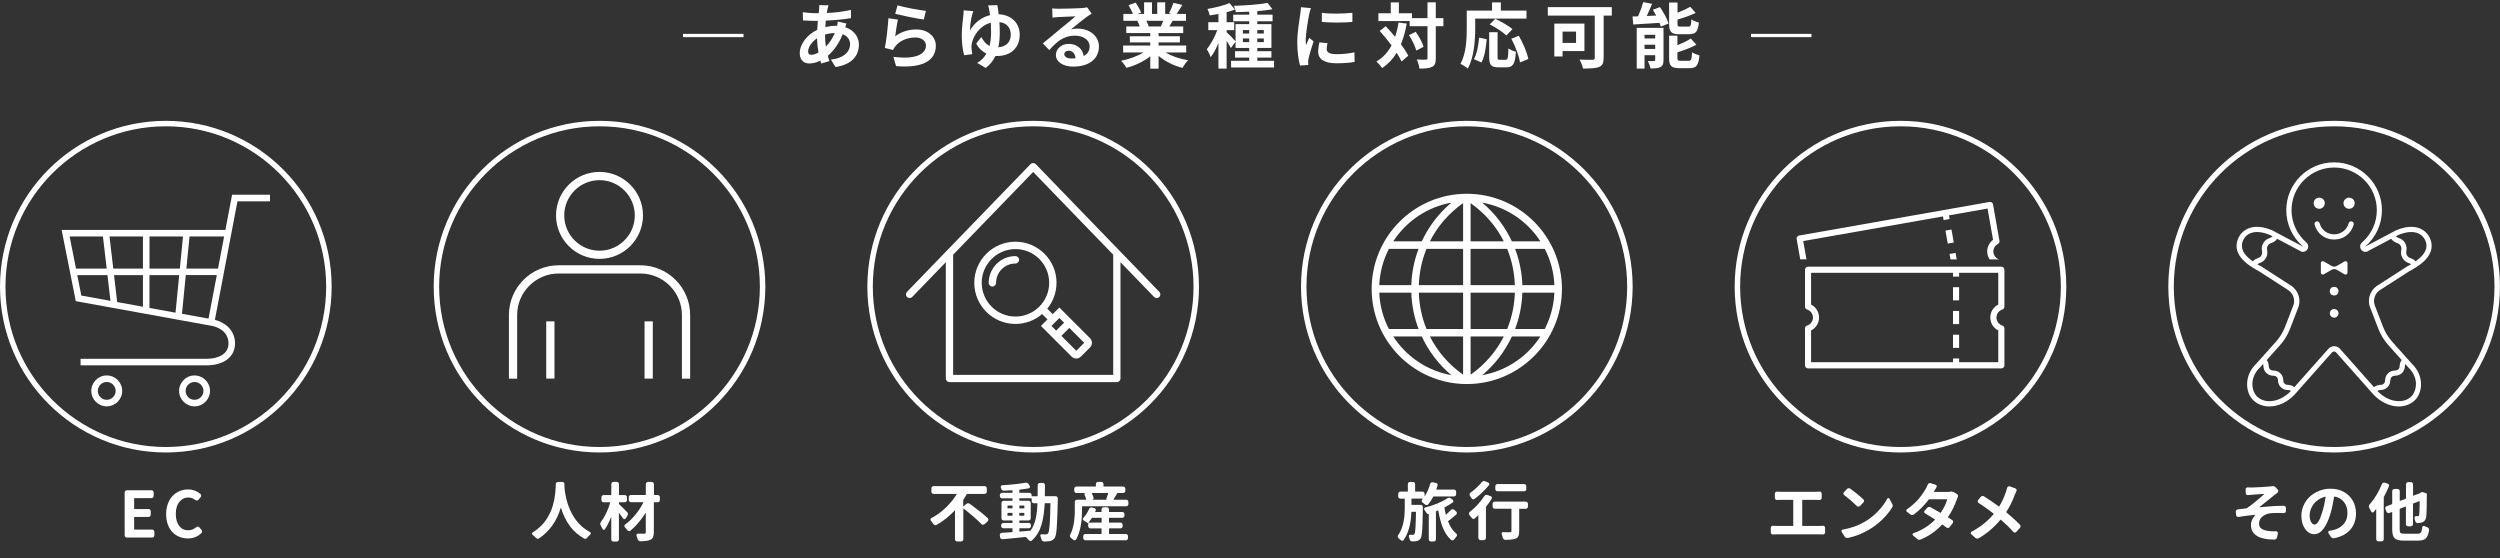 <?xml version="1.0" encoding="UTF-8"?><svg id="_レイヤー_2" xmlns="http://www.w3.org/2000/svg" viewBox="0 0 704.07 157.2"><rect x="0" y="0" width="704.07" height="157.2" fill="#333333" stroke="none"/><defs><style>.cls-1{fill:none;stroke-width:1.54px;}.cls-1,.cls-2{stroke:#fff;stroke-miterlimit:10;}.cls-2{stroke-width:.77px;}.cls-2,.cls-3{fill:#fff;}.cls-3{stroke-width:0px;}</style></defs><g id="_ファーストビュー"><path class="cls-3" d="M209.39,10.46h-17.04v-.92h17.04v.92Z"/><path class="cls-3" d="M233.05,2.56c-.06.34-.14.7-.2,1.1,2.44-.1,4.6-.36,6.8-.88l.02,2.32c-1.96.36-4.64.6-7.1.7-.06.6-.12,1.22-.14,1.82.96-.22,2-.36,2.98-.36h.36c.08-.4.16-.9.18-1.2l2.44.58c-.08.22-.24.64-.36,1.02,2.32.76,3.86,2.58,3.86,4.9,0,2.84-1.66,5.58-6.58,6.32l-1.32-2.1c3.86-.42,5.42-2.38,5.42-4.34,0-1.2-.7-2.26-2.08-2.8-1.08,2.72-2.68,4.82-4.2,6.08.14.5.3,1,.46,1.48l-2.3.7c-.08-.26-.18-.54-.26-.82-.98.48-2.04.8-3.1.8-1.46,0-2.7-.88-2.7-2.9,0-2.58,2.12-5.26,4.92-6.58.04-.86.1-1.7.18-2.52h-.64c-1.04,0-2.6-.08-3.54-.12l-.06-2.32c.7.12,2.46.28,3.68.28h.8c.04-.38.08-.74.12-1.08.02-.38.06-.86.04-1.2l2.6.06c-.12.4-.2.76-.28,1.06ZM228.51,15.44c.56,0,1.28-.24,2-.66-.22-1.24-.38-2.62-.42-4-1.5,1.02-2.5,2.54-2.5,3.68,0,.64.28.98.92.98ZM232.59,13.12c.94-.98,1.84-2.2,2.52-3.82-1.06.02-1.98.2-2.76.44v.06c0,1.22.08,2.32.24,3.32Z"/><path class="cls-3" d="M252.12,10.2c1.82-1.32,3.8-1.9,5.9-1.9,3.5,0,5.54,2.16,5.54,4.58,0,3.64-2.88,6.44-11.2,5.74l-.76-2.62c6,.82,9.18-.64,9.18-3.18,0-1.3-1.24-2.26-2.98-2.26-2.26,0-4.3.84-5.56,2.36-.36.44-.56.76-.74,1.16l-2.3-.58c.4-1.96.86-5.88,1-8.36l2.68.38c-.26,1.1-.62,3.54-.76,4.68ZM260.76,3.06l-.6,2.44c-2.02-.26-6.48-1.2-8.04-1.6l.64-2.4c1.9.6,6.26,1.36,8,1.56Z"/><path class="cls-3" d="M281.26,4.02c3.62.14,5.92,2.56,5.92,5.72,0,3.44-2.18,6.04-6.46,6.04-.12,0-.26,0-.38-.02-.6,1.28-1.48,2.44-2.74,3.38l-2.4-1.42c1.18-.68,2.02-1.58,2.6-2.62-1.2-.6-2.24-1.56-2.86-2.86l1.44-1.8c.58,1.12,1.28,2,2.3,2.48.34-1.28.44-2.62.44-3.88,0-.88-.04-1.78-.08-2.64-3.16.82-4.96,3.78-5.36,5.92-.08.36-.1.64-.08.98,0,.34.1,1.4.22,1.96l-2.28.3c-.42-1.42-.68-3.58-.68-5.56,0-2.16.34-4.72.48-5.9.04-.42.06-.88.04-1.18l2.72.22c-.14.42-.28.86-.36,1.2-.26,1.04-.58,2.9-.54,4.22,1.3-2.26,3.34-3.74,5.64-4.3-.08-.5-.14-.96-.22-1.34-.1-.48-.22-1.08-.34-1.4l2.62-.06c.1.62.24,1.5.36,2.56ZM281.16,13.32c2.26-.18,3.5-1.54,3.5-3.54,0-1.78-.96-3.32-3.2-3.56.06.92.1,1.88.1,2.84,0,1.42-.1,2.86-.4,4.26Z"/><path class="cls-3" d="M298.15,2.46c1.06,0,5.34-.08,6.48-.18.82-.08,1.28-.14,1.52-.22l1.3,1.78c-.46.3-.94.58-1.4.92-1.08.76-3.18,2.52-4.44,3.52.66-.16,1.26-.22,1.9-.22,3.4,0,5.98,2.12,5.98,5.04,0,3.16-2.4,5.66-7.24,5.66-2.78,0-4.88-1.28-4.88-3.28,0-1.62,1.46-3.12,3.58-3.12,2.48,0,3.98,1.52,4.26,3.42,1.1-.58,1.66-1.5,1.66-2.72,0-1.8-1.8-3.02-4.16-3.02-3.06,0-5.06,1.62-7.2,4.06l-1.82-1.88c1.42-1.14,3.84-3.18,5.02-4.16,1.12-.92,3.2-2.6,4.18-3.46-1.02.02-3.78.14-4.84.2-.54.04-1.18.1-1.64.16l-.08-2.6c.56.08,1.26.1,1.82.1ZM301.75,16.48c.42,0,.8-.02,1.16-.06-.12-1.3-.86-2.14-1.94-2.14-.76,0-1.24.46-1.24.96,0,.74.82,1.24,2.02,1.24Z"/><path class="cls-3" d="M328.27,14.78c1.7,1.04,4.02,1.82,6.34,2.18-.54.52-1.24,1.52-1.6,2.16-2.46-.62-4.88-1.82-6.72-3.38v3.6h-2.34v-3.48c-1.86,1.46-4.32,2.62-6.7,3.24-.34-.58-1.02-1.5-1.52-1.98,2.24-.46,4.6-1.3,6.32-2.34h-5.74v-1.96h7.64v-.88h-5.76v-1.72h5.76v-.9h-6.76v-1.86h3.8c-.16-.5-.42-1.1-.68-1.56l.24-.04h-4.18v-1.94h2.68c-.28-.76-.8-1.72-1.24-2.48l2.04-.7c.58.86,1.24,2.04,1.52,2.82l-.98.36h1.82V.66h2.22v3.26h1.48V.66h2.24v3.26h1.78l-.72-.22c.48-.82.98-2.02,1.26-2.9l2.5.6c-.56.92-1.1,1.82-1.56,2.52h2.6v1.94h-3.76c-.32.58-.64,1.12-.94,1.6h3.92v1.86h-6.94v.9h6v1.72h-6v.88h7.78v1.96h-5.8ZM322.83,5.86c.28.52.54,1.12.68,1.54l-.34.06h3.74c.24-.48.48-1.06.7-1.6h-4.78Z"/><path class="cls-3" d="M358.81,17.12v1.88h-12.1v-1.88h5.1v-.9h-3.98v-1.8h3.98v-.92h-3.84v-1.76l-1.32,1.8c-.24-.52-.72-1.3-1.2-2.02v7.8h-2.3v-7.18c-.64,1.54-1.4,2.96-2.18,3.96-.22-.68-.72-1.66-1.1-2.26,1.12-1.3,2.22-3.42,2.96-5.36h-2.54v-2.22h2.86v-2.32c-.84.16-1.66.3-2.44.4-.12-.54-.4-1.34-.66-1.82,2.2-.38,4.66-.96,6.2-1.66l1.58,1.82c-.72.28-1.52.54-2.38.76v2.82h2.14v2.22h-2.14v.58c.52.44,2.08,2.06,2.52,2.58v-4.84h3.84v-.82h-4.5v-1.84h4.5v-.84c-1.3.06-2.58.1-3.78.12-.04-.52-.3-1.3-.52-1.78,3.28-.1,7.14-.36,9.48-.82l1.36,1.78c-1.24.24-2.72.42-4.26.54v1h4.3v1.84h-4.3v.82h3.98v6.7h-3.98v.92h3.98v1.8h-3.98v.9h4.72ZM350.03,9.44h1.78v-.98h-1.78v.98ZM351.81,11.86v-1.02h-1.78v1.02h1.78ZM354.09,8.46v.98h1.84v-.98h-1.84ZM355.93,10.84h-1.84v1.02h1.84v-1.02Z"/><path class="cls-3" d="M368.69,4.06c-.26,1.34-.96,5.34-.96,7.34,0,.38.02.9.08,1.3.3-.68.62-1.38.9-2.04l1.24.98c-.56,1.66-1.22,3.84-1.44,4.9-.06.3-.1.74-.1.94,0,.22.02.54.04.82l-2.32.16c-.4-1.38-.78-3.82-.78-6.54,0-3,.62-6.38.84-7.92.06-.56.18-1.32.2-1.96l2.8.24c-.16.42-.42,1.42-.5,1.78ZM373.63,13.84c0,.88.76,1.42,2.8,1.42,1.78,0,3.26-.16,5.02-.52l.04,2.7c-1.3.24-2.9.38-5.16.38-3.44,0-5.1-1.22-5.1-3.28,0-.78.12-1.58.34-2.6l2.3.22c-.16.66-.24,1.14-.24,1.68ZM380.87,3.6v2.58c-2.46.22-6.08.24-8.6,0v-2.56c2.46.34,6.44.24,8.6-.02Z"/><path class="cls-3" d="M396.18,6.64c-.38,2.16-.92,4.1-1.64,5.82.88,1.16,1.6,2.28,2.06,3.24l-1.9,1.62c-.32-.72-.78-1.56-1.36-2.46-1.06,1.76-2.42,3.2-4.1,4.32-.28-.48-1.1-1.42-1.6-1.86,1.86-1.08,3.24-2.62,4.26-4.54-1.06-1.42-2.24-2.84-3.34-4.06l1.7-1.34c.86.92,1.76,1.94,2.64,3,.42-1.24.74-2.58.96-4.04l2.32.3ZM406.5,7.38h-2.14v9c0,1.34-.24,2.04-1,2.42-.76.42-1.94.52-3.6.52-.08-.7-.42-1.84-.76-2.56,1.12.06,2.2.04,2.54.04.36,0,.48-.1.48-.42V7.38h-5.02v-1.44h-8.8v-2.2h3.48V.68h2.28v3.06h3.7v1.36h4.36V.66h2.34v4.44h2.14v2.28ZM398.7,8.96c.94,1.32,1.9,3.04,2.22,4.22l-2.06,1.06c-.3-1.18-1.16-3-2.06-4.36l1.9-.92Z"/><path class="cls-3" d="M415.46,8.02c0,3.22-.3,8.16-2.1,11.28-.44-.4-1.5-1.08-2.06-1.34,1.64-2.86,1.78-7.06,1.78-9.94V2.98h7.12V.68h2.48v2.3h7.22v2.26h-14.44v2.78ZM415.1,16.66c.84-1.52,1.26-3.84,1.46-6.06l2.14.46c-.22,2.3-.58,4.94-1.48,6.54l-2.12-.94ZM424.02,16.84c.6,0,.72-.46.8-3.22.5.42,1.48.8,2.1.96-.22,3.42-.82,4.38-2.68,4.38h-2.22c-2.12,0-2.62-.7-2.62-2.92v-6.98h2.36v6.96c0,.72.08.82.64.82h1.62ZM424.24,9.98c-.96-.94-3.06-2.28-4.7-3.12l1.58-1.56c1.6.76,3.76,1.96,4.84,2.9l-1.72,1.78ZM427.75,10.08c1.18,2.08,2.34,4.72,2.66,6.54l-2.34.96c-.26-1.78-1.3-4.56-2.44-6.68l2.12-.82Z"/><path class="cls-3" d="M453.93,4.4h-2.3v11.92c0,1.44-.34,2.14-1.28,2.54-1,.4-2.48.44-4.52.44-.14-.7-.62-1.88-.98-2.52,1.42.08,3.16.06,3.64.06s.64-.14.64-.56V4.4h-13.22V2h18.02v2.4ZM440.06,14.38v1.52h-2.32V6.64h8.48v7.74h-6.16ZM440.06,8.9v3.2h3.8v-3.2h-3.8Z"/><path class="cls-3" d="M467.49,2c.98,1.42,2.04,3.32,2.42,4.62l-2.18.88c-.08-.32-.2-.68-.36-1.06-2.64.18-5.36.34-7.4.46l-.2-2.26c.48,0,1-.02,1.56-.04.56-1.26,1.12-2.8,1.46-4.02l2.48.5c-.46,1.16-1,2.36-1.5,3.42l2.66-.12c-.3-.56-.62-1.12-.94-1.64l2-.74ZM468.49,16.92c0,1.04-.2,1.62-.86,1.96-.68.38-1.6.4-2.8.4-.12-.62-.48-1.54-.76-2.1.7.04,1.5.02,1.76,0,.24,0,.32-.06.32-.3v-1.34h-3v3.78h-2.2V7.84h7.54v9.08ZM463.15,9.8v1.04h3v-1.04h-3ZM466.15,13.78v-1.18h-3v1.18h3ZM472.97,9.64c-2.34,0-2.9-.7-2.9-2.9V.72h2.36v2.86c1.34-.52,2.66-1.14,3.6-1.66l1.52,1.72c-1.52.72-3.38,1.36-5.12,1.88v1.18c0,.72.12.8.88.8h2.18c.64,0,.78-.3.86-2.04.48.36,1.46.74,2.1.88-.26,2.56-.88,3.3-2.72,3.3h-2.76ZM475.61,17.12c.68,0,.82-.38.92-2.4.5.36,1.46.72,2.08.88-.26,2.82-.86,3.6-2.78,3.6h-2.84c-2.34,0-2.92-.68-2.92-2.88v-6.28h2.34v2.7c1.42-.58,2.8-1.24,3.76-1.88l1.58,1.74c-1.54.84-3.52,1.56-5.34,2.12v1.6c0,.7.14.8.92.8h2.28Z"/><path class="cls-3" d="M510.17,10.46h-17.04v-.92h17.04v.92Z"/><path class="cls-3" d="M65.36,54.86l-1.88,9.89H17.36l3.98,20.06,38.48,6.99c1.27.28,4.53,1.36,4.53,4.95,0,3.17-3.2,4.3-6.19,4.3H22.69v1.84h35.47c4.88,0,8.03-2.41,8.03-6.14,0-4.16-3.3-6.07-5.67-6.68l6.36-33.38h9.16v-1.84h-10.69ZM40.26,77.48v8.91l-7.26-1.32-.89-7.59h8.15ZM31.9,75.64l-1.06-9.05h9.42v9.05h-8.36ZM42.1,77.48h8.37l-1.04,10.58-7.34-1.33v-9.25ZM42.1,75.64v-9.05h9.44l-.89,9.05h-8.55ZM28.99,66.59l1.06,9.05h-8.65l-1.79-9.05h9.39ZM21.76,77.48h8.5l.85,7.25-8.21-1.49-1.14-5.76ZM51.25,88.38l1.07-10.91h8.74l-2.34,12.26-7.47-1.36ZM61.4,75.64h-8.91l.89-9.05h9.74l-1.72,9.05Z"/><path class="cls-3" d="M30.06,105.74c-2.4,0-4.35,1.95-4.35,4.35s1.95,4.35,4.35,4.35,4.35-1.95,4.35-4.35-1.95-4.35-4.35-4.35ZM30.06,112.6c-1.39,0-2.51-1.13-2.51-2.51s1.13-2.51,2.51-2.51,2.51,1.13,2.51,2.51-1.13,2.51-2.51,2.51Z"/><path class="cls-3" d="M54.79,105.74c-2.4,0-4.35,1.95-4.35,4.35s1.95,4.35,4.35,4.35,4.35-1.95,4.35-4.35-1.95-4.35-4.35-4.35ZM54.79,112.6c-1.39,0-2.51-1.13-2.51-2.51s1.13-2.51,2.51-2.51,2.51,1.13,2.51,2.51-1.13,2.51-2.51,2.51Z"/><path class="cls-3" d="M35.74,151.39c-.18,0-.33-.06-.45-.18s-.18-.27-.18-.45v-12.06c0-.18.06-.33.18-.45s.27-.18.45-.18h6.93c.16,0,.31.06.43.18s.18.27.18.45v.97c0,.16-.06.31-.18.43s-.27.18-.43.18h-4.82s-.07.03-.07.09v2.92s.02.07.07.07h3.97c.18,0,.33.06.45.18s.18.27.18.45v.98c0,.16-.06.31-.18.43s-.27.18-.45.18h-3.97s-.07.03-.07.09v3.41s.02.07.07.07h5.01c.18,0,.32.06.44.18s.18.27.18.45v.97c0,.18-.06.33-.18.45s-.26.18-.44.18h-7.12Z"/><path class="cls-3" d="M52.88,151.64c-.84,0-1.63-.15-2.36-.45s-1.38-.73-1.93-1.3c-.56-.57-1-1.29-1.32-2.16-.32-.87-.48-1.85-.48-2.94s.16-2.04.49-2.93c.33-.88.78-1.62,1.34-2.21.57-.59,1.23-1.04,1.98-1.35s1.55-.47,2.39-.47c1.28,0,2.43.43,3.45,1.28.13.12.2.26.21.44s-.04.33-.16.47l-.6.72c-.12.13-.26.2-.43.21-.17.01-.32-.04-.45-.14-.61-.47-1.27-.7-1.97-.7-1.03,0-1.88.41-2.54,1.24s-.99,1.94-.99,3.35.31,2.58.94,3.4,1.47,1.24,2.54,1.24c.83,0,1.6-.29,2.3-.88.12-.11.26-.16.43-.15.17,0,.31.07.41.2l.6.7c.12.13.18.28.18.46,0,.19-.06.34-.19.46-1.05,1.01-2.33,1.51-3.83,1.51Z"/><circle class="cls-1" cx="46.7" cy="80.73" r="45.93"/><path class="cls-3" d="M156.53,136.33c0-.16.06-.31.19-.43s.28-.18.44-.18h1.2c.18,0,.32.06.44.18s.17.27.16.45c0,.14,0,.28-.02.4.02.45.06.9.11,1.36.05.46.16,1.07.32,1.81.16.74.35,1.46.57,2.14s.54,1.43.94,2.24.86,1.55,1.37,2.23c.51.68,1.15,1.34,1.91,1.99.62.5,1.28.94,1.99,1.32.15.08.23.21.23.37,0,.12-.05.22-.14.32-.33.28-.62.58-.86.9-.11.15-.24.25-.4.3-.06.01-.12.02-.18.02-.11,0-.21-.03-.3-.09-3.11-1.72-5.28-4.61-6.52-8.67,0-.01,0-.02-.02-.02s-.02,0-.02.02c-1.15,3.8-3.19,6.67-6.12,8.63-.12.07-.23.11-.35.11-.05,0-.09,0-.12-.02-.18-.02-.32-.11-.44-.25-.25-.28-.55-.56-.91-.84-.11-.08-.16-.19-.16-.32,0-.16.07-.29.21-.37.49-.3.96-.64,1.39-1,.6-.49,1.11-.98,1.55-1.48s.83-1.05,1.19-1.66.65-1.17.89-1.68c.23-.5.44-1.09.62-1.75.18-.66.32-1.21.41-1.64.09-.43.17-.96.24-1.59.06-.63.11-1.08.12-1.36s.04-.68.06-1.2c0-.08,0-.16.02-.25Z"/><path class="cls-3" d="M176.63,144.25c.13.13.2.28.21.47.01.18-.03.35-.12.5l-.54.81c-.08.12-.2.18-.35.18s-.27-.06-.35-.19c-.35-.53-.73-1.05-1.14-1.58,0-.01,0-.01-.02,0-.01,0-.02.01-.02.03v7.44c0,.16-.06.31-.18.43s-.27.18-.45.18h-.91c-.16,0-.31-.06-.43-.18s-.18-.27-.18-.43v-6.28s-.04-.01-.04,0c-.59,1.44-1.18,2.6-1.79,3.46-.07.11-.17.15-.31.13s-.23-.09-.29-.22c-.15-.32-.33-.66-.54-1.02-.09-.16-.14-.32-.14-.47,0-.19.07-.37.21-.54.54-.7,1.04-1.54,1.49-2.5.46-.96.83-1.93,1.11-2.92.01-.06,0-.09-.05-.09h-1.79c-.18,0-.33-.06-.45-.18-.12-.12-.18-.26-.18-.44v-.79c0-.18.06-.32.18-.44.12-.12.27-.18.45-.18h2.06c.06,0,.09-.03.09-.09v-3.01c0-.18.06-.32.18-.44.12-.12.27-.18.43-.18h.91c.18,0,.33.06.45.18.12.12.18.26.18.44v3.01c0,.06.02.09.07.09h1.56c.18,0,.33.06.45.18.12.12.18.26.18.44v.79c0,.18-.06.32-.18.44-.12.12-.27.18-.45.18h-1.56s-.07.03-.07.09v.32c0,.06.02.11.05.14.53.45,1.29,1.2,2.29,2.27ZM185.23,139.42c.16,0,.31.06.43.18.12.12.18.26.18.44v.79c0,.18-.06.32-.18.44-.12.12-.27.18-.43.18h-1.02s-.07.03-.07.09v8.35c0,.61-.08,1.07-.23,1.4-.15.32-.41.57-.77.73-.52.26-1.45.4-2.79.42h-.02c-.18,0-.33-.06-.47-.18-.13-.12-.22-.26-.28-.44-.08-.33-.19-.66-.32-.98-.06-.13-.05-.25.03-.37.08-.12.18-.18.33-.18.54.01,1.14.02,1.79.02.16-.01.28-.05.35-.11.07-.06.11-.16.11-.32v-5.4s0-.02-.02-.03c-.01,0-.02,0-.04,0-1.27,2.02-2.68,3.68-4.25,4.99-.13.11-.28.15-.44.12-.16-.02-.3-.1-.4-.23-.23-.3-.47-.59-.72-.84-.11-.09-.16-.21-.16-.35,0-.18.07-.32.21-.42,1-.7,1.95-1.61,2.86-2.72.91-1.11,1.67-2.28,2.28-3.5.02-.05,0-.07-.05-.07h-3.43c-.18,0-.33-.06-.45-.18-.12-.12-.18-.26-.18-.44v-.79c0-.18.06-.32.18-.44.12-.12.27-.18.45-.18h4.08c.06,0,.09-.03.09-.09v-2.97c0-.16.06-.31.18-.43s.27-.18.43-.18h1.04c.18,0,.33.06.45.18s.18.27.18.43v2.97c0,.06.02.09.07.09h1.02Z"/><path class="cls-2" d="M180.34,75.1h-23.01c-7.51,0-13.62,6.11-13.62,13.62v17.53h1.55v-17.53c0-6.66,5.42-12.08,12.08-12.08h23.01c6.66,0,12.08,5.42,12.08,12.08v17.53h1.55v-17.53c0-7.51-6.11-13.62-13.62-13.62Z"/><rect class="cls-2" x="154.22" y="90.89" width="1.55" height="15.35"/><rect class="cls-2" x="181.91" y="90.89" width="1.55" height="15.35"/><path class="cls-2" d="M168.84,72.52c6.54,0,11.86-5.32,11.86-11.86s-5.32-11.86-11.86-11.86-11.86,5.32-11.86,11.86,5.32,11.86,11.86,11.86ZM168.84,50.35c5.69,0,10.32,4.63,10.32,10.32s-4.63,10.32-10.32,10.32-10.32-4.63-10.32-10.32,4.63-10.32,10.32-10.32Z"/><circle class="cls-1" cx="168.84" cy="80.73" r="45.93"/><path class="cls-3" d="M271.31,142.55c0,.06.02.07.05.04l.79-.67c.14-.12.3-.18.48-.18.18,0,.35.04.5.15,2.34,1.71,4.03,3.06,5.06,4.06.11.12.16.26.16.42,0,.18-.06.33-.19.46l-.9.79c-.13.12-.28.17-.45.16-.17-.01-.31-.08-.43-.19-1.11-1.18-2.79-2.64-5.03-4.38-.04-.02-.05-.01-.05.04v8.63c0,.16-.06.31-.18.43s-.27.18-.45.18h-1.09c-.18,0-.33-.06-.45-.18s-.18-.27-.18-.43v-8.09s0-.02-.02-.03c-.01,0-.02,0-.04,0-1.61,1.7-3.31,3.05-5.12,4.06-.15.09-.31.12-.48.07-.17-.05-.31-.15-.41-.3-.22-.33-.46-.64-.72-.95-.07-.09-.11-.19-.11-.3v-.11c.04-.15.12-.26.26-.33,1.45-.75,2.8-1.72,4.04-2.92s2.28-2.47,3.11-3.81c.02-.05.01-.07-.04-.07h-6.49c-.18,0-.32-.06-.44-.18s-.18-.27-.18-.43v-.95c0-.18.06-.33.18-.45s.26-.18.44-.18h14.36c.18,0,.32.06.44.18s.18.27.18.45v.95c0,.16-.06.31-.18.43s-.26.18-.44.18h-4.9s-.08.02-.11.07c-.26.47-.58.98-.97,1.53-.02.04-.04.08-.04.14v1.71Z"/><path class="cls-3" d="M294.27,139.68s.02.07.07.07h2.95c.18,0,.32.06.44.19.12.12.18.26.18.42v.33c-.09,3.86-.2,6.52-.31,8s-.3,2.41-.57,2.81c-.2.28-.41.48-.62.61s-.48.22-.8.29c-.29.06-.74.09-1.34.09h-.28c-.18-.01-.33-.08-.46-.19-.13-.12-.21-.26-.25-.44-.07-.3-.16-.6-.28-.88-.05-.13-.03-.25.04-.36.08-.11.18-.16.31-.15.45.02.84.04,1.2.04.27,0,.47-.1.62-.3.19-.25.33-1,.43-2.25.1-1.25.18-3.31.24-6.17,0-.05-.03-.07-.09-.07h-1.46s-.07.02-.07.07c-.13,2.48-.46,4.57-.98,6.25-.53,1.68-1.41,3.08-2.64,4.19-.12.12-.26.16-.42.14-.16-.02-.3-.1-.42-.23-.26-.33-.53-.62-.83-.88-.04-.04-.08-.05-.14-.04-1.01.11-1.79.19-2.36.25-.56.06-1.24.13-2.03.2-.79.08-1.47.14-2.03.18-.18.02-.33-.02-.47-.13-.14-.11-.22-.25-.25-.43l-.07-.56s-.02-.06-.02-.09c0-.13.05-.25.14-.35.11-.14.24-.22.4-.23,1.14-.07,2.12-.13,2.95-.19.06,0,.09-.03.09-.09v-.91c0-.06-.03-.09-.09-.09h-2.46c-.18,0-.33-.06-.45-.18s-.18-.27-.18-.43v-.26c0-.18.06-.33.18-.45s.27-.18.45-.18h2.46c.06,0,.09-.02.09-.07v-.54c0-.06-.03-.09-.09-.09h-2.39c-.18,0-.32-.06-.44-.18s-.18-.27-.18-.43v-4.32c0-.16.06-.31.18-.43s.26-.18.44-.18h2.39c.06,0,.09-.03.09-.09v-.54s-.03-.07-.09-.07h-2.85c-.16,0-.31-.06-.43-.18s-.18-.27-.18-.45v-.3c0-.16.06-.31.18-.43s.27-.18.43-.18h2.85c.06,0,.09-.03.09-.09v-.56s-.03-.07-.09-.07c-.87.06-1.65.1-2.34.12-.18.01-.33-.04-.47-.16-.14-.12-.23-.26-.28-.44l-.11-.32c-.05-.14-.03-.28.05-.4.08-.13.19-.2.33-.21,2.65-.16,4.83-.4,6.54-.72.05-.01.1-.02.16-.02.13,0,.25.02.37.07.16.08.29.2.39.35l.32.53c.07.14.08.28.02.41-.06.13-.16.22-.32.25-.76.13-1.61.25-2.55.35-.06.01-.09.04-.09.09v.72c0,.06.03.09.09.09h2.74c.18,0,.33.06.45.18s.18.27.18.43v.3s.02.07.07.07h1.55s.07-.02.07-.07c.01-.75.02-1.78.02-3.08,0-.16.06-.31.18-.43s.27-.18.45-.18h.79c.18,0,.33.06.45.18s.18.27.18.45c0,1.29-.01,2.31-.04,3.06ZM283.81,142.37s-.07.02-.07.07v.63c0,.06.02.09.07.09h1.25c.06,0,.09-.03.09-.09v-.63s-.03-.07-.09-.07h-1.25ZM283.74,145.17s.02.07.07.07h1.25c.06,0,.09-.02.09-.07v-.65c0-.06-.03-.09-.09-.09h-1.25s-.07.03-.07.09v.65ZM287.17,148.79c-.06,0-.09.03-.09.09v.76s.03.07.09.07c.73-.05,1.72-.13,2.97-.25.05,0,.09-.02.12-.07.64-.9,1.11-1.97,1.39-3.19.28-1.22.46-2.69.53-4.4,0-.05-.02-.07-.07-.07h-.95c-.16,0-.31-.06-.43-.18s-.18-.27-.18-.45v-.7s-.03-.07-.09-.07h-3.29c-.06,0-.09.02-.09.07v.54c0,.06.03.09.09.09h2.48c.18,0,.33.06.45.18s.18.27.18.43v4.32c0,.16-.06.31-.18.43s-.27.18-.45.18h-2.48c-.06,0-.09.03-.09.09v.54s.03.07.09.07h2.55c.18,0,.33.06.45.18s.18.27.18.45v.26c0,.16-.06.31-.18.43s-.27.18-.45.18h-2.55ZM287.08,143.08c0,.06.03.09.09.09h1.25s.07-.03.07-.09v-.63s-.02-.07-.07-.07h-1.25c-.06,0-.09.02-.09.07v.63ZM288.48,144.52c0-.06-.02-.09-.07-.09h-1.25c-.06,0-.09.03-.09.09v.65s.03.07.09.07h1.25s.07-.02.07-.07v-.65Z"/><path class="cls-3" d="M313.57,140.69s-.02.05.04.05h3.55c.18,0,.33.06.45.18s.18.27.18.45v.58c0,.18-.06.33-.18.45s-.27.18-.45.18h-12.34c-.06,0-.09.02-.09.07v1c0,3.55-.56,6.31-1.67,8.28-.08.14-.21.22-.37.23h-.05c-.14,0-.26-.05-.37-.14-.22-.2-.45-.39-.69-.56-.14-.11-.23-.24-.26-.4-.01-.06-.02-.11-.02-.16,0-.11.03-.21.09-.32.87-1.58,1.3-3.9,1.3-6.94v-2.27c0-.18.06-.33.18-.45s.27-.18.43-.18h2.57s.06-.02.05-.07c-.13-.47-.3-.93-.51-1.39-.04-.09-.04-.18,0-.26.04-.08.1-.13.19-.16v-.02h-2.44c-.18,0-.32-.06-.44-.18s-.18-.27-.18-.45v-.56c0-.18.06-.33.18-.45s.26-.18.44-.18h5.38c.06,0,.09-.02.09-.07v-.62c0-.18.06-.32.18-.44.12-.12.26-.18.44-.18h.9c.18,0,.32.06.44.18.12.12.18.26.18.44v.62s.03.07.09.07h5.43c.18,0,.33.06.45.18s.18.27.18.45v.56c0,.18-.06.33-.18.45s-.27.18-.45.18h-1.53s-.09.02-.12.07c-.08.14-.2.34-.35.59-.15.25-.28.47-.4.67s-.21.37-.31.52ZM312.41,148.81s-.07.03-.07.09v1.42s.02.07.07.07h4.64c.18,0,.33.06.45.18s.18.27.18.45v.51c0,.18-.06.33-.18.45s-.27.18-.45.18h-11.37c-.16,0-.31-.06-.43-.18s-.18-.27-.18-.45v-.51c0-.18.06-.33.18-.45s.27-.18.43-.18h4.46c.06,0,.09-.02.09-.07v-1.42c0-.06-.03-.09-.09-.09h-3.06c-.16,0-.31-.06-.43-.18s-.18-.27-.18-.43v-.98h-.02c-.07.07-.15.08-.23.02-.28-.21-.62-.43-1.02-.65-.13-.07-.21-.18-.23-.33-.02-.15.02-.28.12-.39.66-.69,1.19-1.52,1.6-2.5.07-.16.18-.29.33-.37.15-.08.32-.11.49-.07l.67.16c.16.04.29.13.37.27.08.15.09.3.02.45-.04.08-.08.19-.14.32-.02.05,0,.07.05.07h1.65c.06,0,.09-.03.09-.09v-.62c0-.18.06-.33.18-.45s.27-.18.43-.18h.86c.18,0,.33.06.45.18s.18.27.18.45v.62c0,.06.02.09.07.09h3.67c.18,0,.32.06.44.18s.18.27.18.43v.4c0,.16-.06.31-.18.43s-.26.18-.44.18h-3.67s-.07.03-.07.09v1.18c0,.06.02.09.07.09h3.15c.18,0,.33.06.45.18s.18.27.18.43v.4c0,.16-.06.31-.18.43s-.27.18-.45.18h-3.15ZM306.54,147.12s-.01.02,0,.04c0,.01.01.02.03.02h3.59c.06,0,.09-.03.09-.09v-1.18c0-.06-.03-.09-.09-.09h-2.55c-.06,0-.1.02-.12.07-.29.45-.6.86-.93,1.23ZM312.1,138.91s0-.07-.05-.07h-4.52c-.06,0-.08.02-.05.07.2.4.36.8.49,1.21.05.13.04.25-.04.37-.07.12-.17.19-.3.23-.01.01-.01.02,0,.02h4.13c-.08-.02-.14-.07-.17-.14s-.03-.14,0-.21c.18-.43.35-.93.51-1.48Z"/><circle class="cls-1" cx="290.97" cy="80.73" r="45.93"/><path class="cls-3" d="M326.51,82.22l-34.8-35.98s0,0-.01-.01c0,0,0,0-.01-.01-.02-.02-.05-.04-.07-.05-.03-.02-.05-.04-.08-.06-.03-.02-.06-.03-.09-.05-.03-.02-.06-.03-.09-.05-.03-.01-.06-.02-.09-.03-.03,0-.07-.02-.1-.03-.03,0-.06,0-.09-.01-.04,0-.07,0-.11,0-.03,0-.06,0-.09,0-.04,0-.07,0-.11.01-.03,0-.06.02-.09.02-.03,0-.07.02-.1.03-.03.01-.06.03-.09.04-.03.02-.06.03-.09.05-.03.02-.05.04-.08.06-.02.02-.05.03-.07.05,0,0,0,0-.01.01,0,0,0,0-.01.01l-34.8,35.98c-.39.41-.38,1.06.02,1.45.2.19.46.29.71.29s.54-.1.74-.31l9.47-9.79v32.74c0,.57.46,1.03,1.03,1.03h47.13c.57,0,1.03-.46,1.03-1.03v-32.74l9.47,9.79c.2.21.47.31.74.31s.52-.1.71-.29c.41-.39.42-1.05.02-1.45ZM313.5,105.57h-45.07v-33.84l22.54-23.3,22.54,23.3v33.84Z"/><path class="cls-3" d="M285.98,72.12c-4.16,0-7.54,3.38-7.54,7.54,0,.57.47,1.04,1.04,1.04s1.04-.47,1.04-1.04c0-3.01,2.45-5.45,5.45-5.45.57,0,1.04-.47,1.04-1.04s-.47-1.04-1.04-1.04Z"/><path class="cls-3" d="M297.55,79.65c0-6.38-5.19-11.58-11.58-11.58s-11.58,5.19-11.58,11.58,5.19,11.58,11.58,11.58c2.87,0,5.5-1.05,7.52-2.79l1.51,1.51-1.84,1.84,8.65,8.65c.36.36.82.53,1.29.53s.94-.18,1.29-.53l2.6-2.6c.71-.71.71-1.87,0-2.59l-8.65-8.65-1.87,1.87-1.53-1.53c1.62-1.99,2.6-4.54,2.6-7.3ZM303.11,98.79l-4.2-4.2,2.24-2.24,4.2,4.2-2.24,2.24ZM299.68,90.88l-2.24,2.24-1.33-1.33,2.24-2.24,1.33,1.33ZM285.98,89.15c-5.24,0-9.5-4.26-9.5-9.5s4.26-9.5,9.5-9.5,9.5,4.26,9.5,9.5-4.26,9.5-9.5,9.5Z"/><path class="cls-3" d="M400.09,142.18c.18,0,.32.06.44.18s.18.27.18.45v.19c-.02,2.11-.06,3.69-.1,4.75s-.1,1.91-.18,2.57-.2,1.1-.35,1.32c-.28.41-.67.66-1.16.76-.29.05-.7.07-1.23.07-.18,0-.33-.06-.46-.18-.13-.12-.21-.26-.25-.44-.06-.25-.12-.49-.19-.72-.05-.13-.03-.25.04-.36.08-.11.18-.17.33-.17.26.02.49.04.69.04.23,0,.4-.09.51-.28.12-.19.21-.73.27-1.63s.11-2.41.15-4.53c0-.05-.03-.07-.09-.07h-1.14s-.07.02-.07.07c-.09,3.26-.81,5.88-2.14,7.86-.08.14-.21.22-.37.23-.16.01-.31-.04-.44-.16-.19-.16-.39-.33-.62-.51-.14-.11-.22-.24-.25-.4-.01-.05-.02-.09-.02-.12,0-.12.04-.23.11-.35.4-.59.73-1.21.98-1.88s.45-1.34.57-2.01c.12-.67.21-1.29.25-1.85.05-.56.07-1.16.07-1.8v-2.71s-.03-.07-.09-.07h-1.12c-.18,0-.33-.06-.45-.18s-.18-.27-.18-.45v-.72c0-.18.06-.33.18-.45s.27-.18.45-.18h1.99c.06,0,.09-.02.09-.07v-2.04c0-.18.06-.32.18-.44.12-.12.26-.18.44-.18h.81c.18,0,.32.06.44.18.12.12.18.26.18.44v2.04s.03.07.09.07h1.95c.18,0,.33.06.45.18s.18.27.18.45v.67s0,.02.02.02.02,0,.02-.02c.64-.98,1.15-2.13,1.51-3.43.04-.16.13-.3.28-.4.15-.1.31-.13.47-.1l.88.18c.16.02.29.11.39.25.09.15.12.3.07.47-.09.34-.21.7-.33,1.07-.02.06,0,.09.05.09h4.89c.18,0,.33.06.45.18.12.12.18.26.18.44v.7c0,.16-.06.31-.18.43s-.27.18-.45.18h-5.7c-.06,0-.1.02-.12.07-.42.82-.89,1.54-1.41,2.16-.11.13-.25.2-.42.21-.18.01-.33-.04-.46-.16-.23-.2-.48-.4-.74-.6-.13-.09-.2-.22-.22-.38s.03-.3.13-.41l.18-.21s.03-.07-.02-.07h-3.11s-.07.02-.07.07v1.62s.02.07.07.07h2.53ZM408.65,143.6c.12-.12.26-.18.43-.19.17-.01.32.04.45.14l.58.54c.13.11.19.24.19.41s-.06.31-.19.41c-.76.69-1.51,1.3-2.25,1.83-.04.02-.05.06-.04.12.57,1.5,1.35,2.64,2.32,3.43.13.11.19.25.19.42,0,.14-.05.26-.14.37-.23.26-.46.54-.67.84-.11.14-.24.23-.4.25-.16.03-.3,0-.43-.11-.96-.84-1.72-1.95-2.29-3.32s-1.01-3.02-1.34-4.94c-.01-.06-.04-.08-.09-.05-.06.02-.14.06-.25.11-.11.05-.19.08-.25.11-.05.02-.07.06-.07.11v7.8c0,.16-.06.31-.18.43s-.27.18-.43.18h-.79c-.18,0-.32-.06-.44-.18s-.18-.27-.18-.43v-7.1s-.02-.04-.05-.04c-.05.02-.09.04-.14.04-.15,0-.28-.08-.37-.23-.22-.36-.45-.7-.69-1-.05-.08-.07-.16-.07-.25,0-.04,0-.08.02-.12.05-.13.13-.21.26-.25,1.09-.26,2.21-.62,3.36-1.09,1.15-.47,2.11-.96,2.88-1.48.18-.12.35-.18.51-.18.18,0,.35.06.51.18l.53.39c.12.09.18.22.18.38s-.06.28-.18.38c-.6.43-1.36.89-2.29,1.37-.05.02-.06.06-.05.12.09.62.22,1.26.39,1.92.01.05.04.05.07.02.52-.45.97-.89,1.37-1.34Z"/><path class="cls-3" d="M418.03,139.72c.09-.15.22-.26.39-.32.08-.02.16-.04.25-.04.09,0,.18.02.26.05l.9.33c.15.06.25.16.31.32.05.15.03.3-.06.44-.46.73-.97,1.45-1.55,2.18-.04.04-.05.08-.05.14v8.68c0,.16-.06.31-.18.43s-.27.18-.43.18h-.91c-.16,0-.31-.06-.43-.18s-.18-.27-.18-.43v-6.33s0-.04-.02-.04c-.01,0-.02,0-.04,0-.35.33-.67.62-.95.88-.13.11-.28.15-.44.13s-.29-.1-.39-.24c-.25-.33-.47-.62-.69-.88-.09-.12-.14-.24-.14-.37,0-.2.08-.36.23-.47.76-.57,1.51-1.26,2.24-2.06.73-.8,1.36-1.61,1.89-2.43ZM417.29,135.82c.12-.15.26-.25.42-.3.08-.02.16-.04.23-.04.11,0,.21.02.3.05l.91.39c.15.06.25.16.28.31.04.15,0,.28-.09.41-.56.67-1.21,1.35-1.93,2.05-.73.7-1.44,1.3-2.13,1.82-.14.11-.29.14-.45.11s-.28-.13-.38-.28c-.16-.27-.32-.5-.47-.7-.09-.14-.13-.29-.11-.46.02-.16.1-.29.23-.39.57-.4,1.15-.88,1.74-1.44.57-.54,1.05-1.05,1.44-1.53ZM429.7,141.28c.16,0,.31.06.43.18s.18.27.18.45v.77c0,.16-.06.31-.18.43s-.27.18-.43.18h-1.76c-.06,0-.09.03-.09.09v6.24c0,.6-.07,1.05-.22,1.37s-.41.55-.8.7c-.49.21-1.45.33-2.88.35-.18,0-.33-.06-.46-.18-.14-.12-.23-.26-.28-.44-.07-.33-.16-.66-.28-.98-.06-.14-.05-.27.04-.39.08-.12.19-.18.33-.18.29.01.6.02.91.02.19.01.35.02.47.02.27,0,.45,0,.53-.02.3,0,.46-.11.46-.33v-6.21s-.03-.07-.09-.07h-4.61c-.16,0-.31-.06-.43-.18s-.18-.27-.18-.45v-.77c0-.16.06-.31.18-.43s.27-.18.43-.18h8.72ZM429.24,136.33c.16,0,.31.06.43.18s.18.27.18.45v.77c0,.18-.06.33-.18.45s-.27.18-.43.18h-7.49c-.18,0-.33-.06-.45-.18s-.18-.27-.18-.45v-.77c0-.18.06-.33.18-.45s.27-.18.45-.18h7.49Z"/><circle class="cls-1" cx="413.1" cy="80.73" r="45.93"/><path class="cls-3" d="M413.1,108.16c14.77,0,26.79-12.02,26.79-26.79s-12.02-26.8-26.79-26.8-26.8,12.02-26.8,26.8,12.02,26.79,26.8,26.79ZM392.38,94.76h8.03c1.94,4.16,4.77,7.89,8.35,10.9-6.85-1.22-12.73-5.27-16.38-10.9ZM437.76,80.31h-9.02c-.12-3.54-.82-6.99-2.05-10.23h8.36c1.6,3.09,2.56,6.56,2.71,10.23ZM412.05,94.76v10.77c-4.05-2.87-7.22-6.55-9.35-10.77h9.35ZM401.74,92.65c-1.3-3.19-2.04-6.63-2.16-10.23h12.47v10.23h-10.31ZM414.16,94.76h9.35c-2.13,4.22-5.3,7.91-9.35,10.77v-10.77ZM414.16,92.65v-10.23h12.47c-.12,3.59-.86,7.04-2.16,10.23h-10.31ZM428.74,82.42h9.02c-.16,3.67-1.12,7.14-2.71,10.23h-8.36c1.23-3.23,1.93-6.68,2.05-10.23ZM426.62,80.31h-12.47v-10.23h10.31c1.3,3.19,2.04,6.63,2.16,10.23ZM414.16,67.97v-10.77c4.05,2.87,7.22,6.55,9.35,10.77h-9.35ZM412.05,67.97h-9.35c2.13-4.22,5.3-7.91,9.35-10.77v10.77ZM412.05,70.08v10.23h-12.47c.12-3.59.86-7.04,2.16-10.23h10.31ZM397.46,80.31h-9.02c.16-3.67,1.12-7.14,2.71-10.23h8.36c-1.23,3.23-1.93,6.68-2.05,10.23ZM397.46,82.42c.12,3.54.82,6.99,2.05,10.23h-8.36c-1.6-3.09-2.56-6.56-2.71-10.23h9.02ZM417.44,105.66c3.58-3.01,6.42-6.74,8.35-10.9h8.03c-3.65,5.63-9.53,9.68-16.38,10.9ZM433.82,67.97h-8.03c-1.94-4.16-4.77-7.89-8.35-10.9,6.85,1.22,12.73,5.27,16.38,10.9ZM408.76,57.07c-3.58,3.01-6.42,6.74-8.35,10.9h-8.03c3.65-5.63,9.53-9.68,16.38-10.9Z"/><path class="cls-3" d="M507.58,148.05s.02.07.07.07h4.69c.34,0,.69-.02,1.05-.05.16-.02.31.02.43.13.12.11.18.25.18.41v1.35c0,.16-.06.3-.18.41-.12.11-.27.16-.43.15-.34-.02-.69-.04-1.05-.04h-11.87c-.42,0-.8.01-1.14.04h-.04c-.15,0-.29-.05-.4-.14-.12-.12-.18-.26-.18-.42v-1.35c0-.16.06-.3.18-.4s.27-.15.43-.14c.35.04.73.05,1.14.05h4.5s.07-.02.07-.07v-7.19c0-.06-.02-.09-.07-.09h-3.39c-.29,0-.66.01-1.09.04-.18.01-.33-.04-.45-.16-.12-.12-.18-.26-.18-.42v-1.21c0-.16.06-.3.18-.41.12-.11.27-.16.45-.15.36.02.73.04,1.09.04h9.79c.29,0,.65-.01,1.07-.04.01-.01.03-.02.05-.02.14,0,.26.05.37.16.13.12.19.26.19.42v1.21c0,.16-.06.3-.18.42-.12.12-.27.17-.43.16-.42-.02-.78-.04-1.07-.04h-3.73s-.07.03-.07.09v7.19Z"/><path class="cls-3" d="M520.45,151.51c-.07.01-.13.02-.19.02-.12,0-.23-.02-.35-.07-.18-.07-.31-.19-.4-.35l-.84-1.32c-.05-.07-.07-.14-.07-.21,0-.06.01-.12.04-.18.07-.14.18-.22.32-.25,2.33-.4,4.42-1.15,6.28-2.25,1.36-.81,2.59-1.79,3.68-2.94,1.1-1.15,1.96-2.32,2.59-3.52.06-.12.15-.18.28-.18h.02c.13,0,.22.05.28.16l.79,1.46c.11.18.16.35.16.53,0,.19-.06.37-.18.54-.71,1.15-1.62,2.26-2.72,3.33s-2.3,2.01-3.61,2.8c-1.96,1.17-3.98,1.97-6.06,2.41ZM519.38,139.44c-.13-.09-.2-.22-.22-.39-.02-.16.03-.31.15-.44l.83-.88c.13-.14.28-.22.46-.23h.09c.14,0,.28.04.4.12,1.38,1,2.61,2,3.69,3.01.12.12.18.26.18.44s-.06.32-.18.44l-.97,1c-.12.12-.26.18-.43.18s-.31-.06-.43-.18c-1.11-1.1-2.3-2.13-3.57-3.08Z"/><path class="cls-3" d="M549.21,138.47c.11-.02.21-.04.32-.04.3,0,.57.08.81.23l.77.47c.15.09.25.22.3.39.01.07.02.13.02.19,0,.11-.02.21-.07.3-.12.26-.22.5-.3.72-.57,1.7-1.39,3.32-2.44,4.87-.04.05-.03.08.02.11.4.25.79.5,1.16.76.14.09.22.23.25.4.02.17-.02.33-.12.47l-.88,1.11c-.09.14-.23.22-.4.24s-.33-.03-.47-.13c-.3-.25-.68-.53-1.12-.84-.05-.02-.09-.02-.12.02-.8.86-1.69,1.64-2.67,2.35-.98.71-2.09,1.32-3.32,1.84-.14.06-.28.09-.42.09-.22,0-.43-.09-.63-.26l-1.16-1c-.09-.08-.13-.19-.11-.33.02-.13.1-.23.23-.27,2.36-.8,4.38-2.06,6.08-3.78.04-.04.03-.07-.02-.11-.93-.6-1.85-1.16-2.76-1.69-.14-.08-.22-.2-.25-.36s.02-.3.12-.41l.7-.79c.12-.13.27-.21.45-.25s.35-.01.52.07c.86.46,1.78.98,2.76,1.56.05.02.08.02.11-.02.9-1.32,1.51-2.56,1.81-3.71.01-.05,0-.07-.05-.07h-5.01c-.06,0-.1.02-.12.07-1.28,1.68-2.68,3.08-4.2,4.22-.15.11-.32.16-.5.15-.18,0-.35-.06-.5-.17l-.95-.74c-.12-.08-.18-.19-.18-.33,0-.16.06-.29.19-.39,2.13-1.42,3.87-3.3,5.22-5.64.22-.35.43-.78.62-1.28.06-.16.16-.29.32-.37.09-.05.19-.07.3-.07.06,0,.12,0,.18.02l1.42.44c.14.05.24.14.29.29.05.15.04.29-.04.43-.19.3-.44.73-.76,1.28-.01.01-.02.02-.04.04h3.69c.33,0,.65-.02.97-.05Z"/><path class="cls-3" d="M565.28,137.38c.04-.16.13-.29.28-.37.08-.05.17-.07.26-.07.06,0,.12.01.18.04l1.58.56c.15.05.26.15.32.3.06.15.05.3-.02.46-.16.35-.32.7-.46,1.05-.67,1.8-1.46,3.41-2.39,4.82-.02.05-.02.09.02.12,1.38,1.14,2.65,2.29,3.8,3.46.13.13.19.28.19.46s-.06.33-.18.46l-1.02,1.14c-.11.12-.24.18-.41.18s-.31-.06-.41-.19c-1.02-1.15-2.19-2.29-3.52-3.43-.04-.04-.07-.04-.11,0-1.79,2.14-3.83,3.88-6.1,5.2-.13.07-.27.11-.42.11h-.11c-.18-.02-.33-.09-.47-.21l-1.14-1.04c-.09-.08-.14-.18-.14-.3,0-.18.08-.3.23-.39,2.46-1.28,4.54-2.94,6.24-4.97.02-.04.02-.07-.02-.11-1.57-1.23-2.98-2.24-4.24-3.02-.14-.09-.22-.22-.25-.38s.02-.3.12-.43l.74-.9c.12-.14.26-.23.44-.25.18-.03.34,0,.49.11,1.45.93,2.84,1.88,4.17,2.85.04.04.07.03.11-.02.71-1.14,1.36-2.54,1.93-4.2.09-.26.19-.6.3-1.04Z"/><circle class="cls-1" cx="535.23" cy="80.73" r="45.93"/><rect class="cls-3" x="548.2" y="64.76" width="1.72" height="3.71" transform="translate(-3.22 96.36) rotate(-10)"/><path class="cls-3" d="M507.83,67.89l39.36-6.94.18,1.04,1.7-.3-.18-1.04,10.86-1.92,1.55,8.81c-1.23.91-1.85,2.44-1.58,3.98.1.56.31,1.08.61,1.53h2.68c-.82-.26-1.44-.96-1.59-1.83-.18-1.02.32-2.02,1.23-2.5.33-.17.52-.54.45-.91l-1.8-10.23c-.08-.47-.53-.78-1-.7l-53.61,9.45c-.22.04-.42.17-.56.35-.13.19-.18.42-.14.64l1.01,5.72h1.75l-.91-5.17Z"/><polygon class="cls-3" points="551.07 73.05 550.75 71.23 549.05 71.52 549.32 73.05 551.07 73.05"/><path class="cls-3" d="M563.9,87.18c.36-.11.6-.45.6-.82v-10.39c0-.48-.39-.86-.86-.86h-54.44c-.48,0-.86.39-.86.86v10.39c0,.38.24.71.6.82.98.31,1.64,1.21,1.64,2.25s-.66,1.93-1.64,2.25c-.36.11-.6.45-.6.82v10.39c0,.48.39.86.86.86h54.44c.48,0,.86-.39.86-.86v-10.39c0-.38-.24-.71-.6-.82-.98-.31-1.64-1.21-1.64-2.25s.66-1.93,1.64-2.25ZM562.77,85.78c-1.37.68-2.25,2.08-2.25,3.64s.88,2.96,2.25,3.64v8.95h-11.03v-1.06h-1.72v1.06h-39.97v-8.95c1.37-.68,2.25-2.08,2.25-3.64s-.88-2.96-2.25-3.64v-8.95h39.97v1.06h1.72v-1.06h11.03v8.95Z"/><rect class="cls-3" x="550.02" y="80.88" width="1.72" height="3.71"/><rect class="cls-3" x="550.02" y="94.26" width="1.72" height="3.71"/><rect class="cls-3" x="550.02" y="87.57" width="1.72" height="3.71"/><path class="cls-3" d="M633.12,139.44c-.16.02-.31-.02-.44-.13-.13-.11-.2-.25-.21-.43l-.04-1.04c-.01-.16.04-.3.16-.41.12-.11.26-.17.42-.17.32.02.67.04,1.07.04.42,0,1.27-.04,2.53-.11s2.15-.13,2.65-.19c.22-.01.43-.04.63-.07.08-.01.16-.02.23-.02.32,0,.58.12.79.35l.6.69c.11.13.15.28.12.44-.02.16-.11.29-.25.39-.41.28-.7.5-.86.65-.45.34-1.16.91-2.14,1.72s-1.66,1.36-2.04,1.65c-.01.01-.01.02,0,.04,0,.01.01.02.03.02,2.39-.26,4.66-.4,6.8-.42.16,0,.31.06.43.18.12.12.18.26.18.44v.86c0,.16-.06.3-.18.42-.12.12-.27.17-.43.16-.66-.02-1.25-.04-1.79-.04-.86,0-1.58.04-2.16.11-.84.13-1.56.46-2.14.98s-.87,1.15-.87,1.86c0,.67.23,1.17.7,1.49.47.33,1.14.54,2,.65.48.06.99.09,1.53.09.19,0,.38,0,.56-.02.15,0,.28.06.39.18.11.12.14.25.11.4l-.21,1.11c-.04.19-.12.34-.26.46-.14.12-.3.18-.49.18h-.21c-2.02,0-3.58-.33-4.69-1-1.14-.7-1.71-1.75-1.71-3.15,0-.5.12-1,.36-1.5.24-.5.53-.92.87-1.26.01-.01.01-.02,0-.04,0-.01-.01-.02-.03-.02-1.38.12-2.95.32-4.69.6-.18.02-.33-.01-.47-.11-.13-.1-.21-.23-.22-.4l-.09-.93c-.02-.16.02-.31.13-.45.11-.13.25-.21.43-.24.23-.02.49-.05.77-.08.28-.03.58-.06.91-.11.32-.04.57-.07.73-.1.05,0,.09-.02.14-.05,1.25-.82,2.89-2.14,4.9-3.96.01-.01.01-.02,0-.04,0-.01-.01-.01-.03,0-.13,0-.69.03-1.68.09-.99.06-1.62.11-1.89.14-.18.01-.5.04-.98.09Z"/><path class="cls-3" d="M657.36,151.58c-.06.01-.12.02-.18.02-.12,0-.23-.03-.35-.09-.18-.07-.32-.19-.42-.35l-.67-1.05c-.07-.12-.08-.24-.02-.38.06-.13.16-.21.3-.24.38-.06.73-.12,1.05-.19,1.2-.28,2.17-.83,2.92-1.66s1.12-1.87,1.12-3.12-.32-2.27-.96-3.11-1.54-1.37-2.7-1.58c-.05-.01-.08.01-.09.07-.32,1.92-.66,3.51-1.04,4.76-.55,1.84-1.21,3.26-1.98,4.27-.77,1.01-1.63,1.51-2.59,1.51s-1.85-.49-2.56-1.48-1.06-2.22-1.06-3.71c0-1.01.21-1.98.63-2.92.42-.94,1-1.75,1.72-2.43s1.6-1.24,2.62-1.65c1.02-.42,2.1-.62,3.23-.62,1.43,0,2.7.31,3.8.93,1.1.62,1.94,1.46,2.52,2.51s.87,2.23.87,3.53c0,1.8-.53,3.32-1.58,4.54-1.05,1.22-2.59,2.03-4.61,2.44ZM651.86,147.72c.75,0,1.47-1.18,2.16-3.53.4-1.25.71-2.67.95-4.24,0-.02,0-.04-.02-.05-.01-.01-.03-.02-.05-.02-.69.15-1.33.42-1.91.8-.58.38-1.05.81-1.41,1.29-.36.48-.63.99-.83,1.52-.19.53-.29,1.05-.29,1.54,0,.84.14,1.5.41,1.98s.6.71.98.71Z"/><path class="cls-3" d="M670.83,136.34c.06-.16.17-.28.33-.36.16-.08.32-.08.48-.03l.79.26c.16.05.28.15.35.3.07.15.07.31,0,.47-.41,1-.88,1.98-1.41,2.95-.02.05-.04.1-.04.16v11.76c0,.16-.06.31-.18.43s-.27.18-.43.18h-.88c-.18,0-.33-.06-.45-.18s-.18-.27-.18-.43v-8.47s-.01-.02-.04-.02c-.22.29-.45.57-.67.83-.09.12-.21.16-.36.14-.15-.02-.25-.11-.33-.25-.19-.37-.38-.73-.56-1.05-.07-.13-.11-.27-.11-.42,0-.22.07-.41.21-.56.68-.75,1.32-1.62,1.92-2.62.6-1,1.12-2.03,1.54-3.09ZM677.16,150.32h3.66c.47,0,.79-.12.97-.36.18-.24.3-.74.39-1.49.01-.14.08-.24.21-.31.13-.06.26-.07.39,0,.25.13.52.24.81.33.16.07.3.18.4.33.07.12.11.24.11.37v.11c-.16,1.11-.47,1.88-.91,2.31-.44.43-1.17.64-2.21.64h-3.97c-1.28,0-2.15-.22-2.61-.66s-.69-1.27-.69-2.5v-4.85s-.02-.06-.07-.04l-.69.26c-.16.06-.33.06-.49,0-.16-.06-.28-.18-.35-.34l-.32-.74c-.04-.08-.05-.16-.05-.25s.01-.16.04-.23c.07-.15.19-.26.35-.33l1.51-.58s.07-.06.07-.11v-3.55c0-.18.06-.33.18-.45s.27-.18.45-.18h.88c.16,0,.31.06.43.18s.18.27.18.45v2.69c0,.06.02.08.07.05l1.6-.6c.06-.02.09-.06.09-.12v-3.96c0-.16.06-.31.18-.43s.26-.18.44-.18h.76c.16,0,.31.06.43.18s.18.27.18.43v3.16c0,.06.02.08.07.05l1.67-.62c.06-.02.11-.05.14-.09l.11-.07c.19-.15.4-.23.63-.23.14,0,.29.03.46.09l.6.23c.18.07.25.2.21.39-.01.04-.02.06-.02.09-.01,3.38-.06,5.39-.16,6.05-.08.82-.42,1.36-1,1.62-.33.15-.8.23-1.41.25-.18.01-.33-.04-.46-.17s-.21-.27-.25-.45c-.05-.27-.11-.52-.18-.76-.04-.14-.01-.27.07-.39.08-.12.19-.18.33-.18.22.01.38.02.47.02.13,0,.23-.03.3-.09.07-.06.12-.17.16-.33.06-.29.1-1.56.12-3.8,0-.05-.02-.06-.07-.04l-1.74.67s-.07.06-.07.11v5.71c0,.18-.06.32-.18.44-.12.12-.27.18-.43.18h-.76c-.18,0-.32-.06-.44-.18-.12-.12-.18-.26-.18-.44v-4.92s-.03-.06-.09-.04l-1.6.62s-.07.06-.07.11v5.7c0,.54.08.88.24,1.02s.52.21,1.1.21Z"/><circle class="cls-1" cx="657.36" cy="80.73" r="45.93"/><circle class="cls-3" cx="653.16" cy="57.23" r="1.57"/><circle class="cls-3" cx="661.57" cy="57.23" r="1.57"/><path class="cls-3" d="M662.35,62.36c-.39-.11-.79.12-.9.51-.63,2.3-2.6,3.12-4.09,3.12s-3.46-.82-4.09-3.12c-.11-.39-.51-.62-.9-.51-.39.11-.62.51-.51.9.7,2.55,2.86,4.2,5.5,4.2s4.8-1.65,5.5-4.2c.11-.39-.12-.79-.51-.9Z"/><path class="cls-3" d="M660.31,73.62l-2.21,1.28c-.45.26-1.01.26-1.46,0l-2.21-1.28c-.36-.21-.81.05-.81.47v2.7c0,.42.45.68.81.47l2.21-1.28c.45-.26,1.01-.26,1.46,0l2.21,1.28c.36.21.81-.05.81-.47v-2.7c0-.42-.45-.68-.81-.47Z"/><circle class="cls-3" cx="657.36" cy="82" r="1.22"/><path class="cls-3" d="M657.36,87.02c-.67,0-1.22.55-1.22,1.22s.55,1.22,1.22,1.22,1.22-.55,1.22-1.22-.55-1.22-1.22-1.22Z"/><path class="cls-3" d="M670.21,81.73l8.28-5.33c2.09-1.13,6.93-3.77,6.27-7.92-.26-1.62-1.25-3.06-2.67-3.86-1.3-.73-3.61-1.29-7.21.2-.02,0-.04.02-.06.03l-8.69,4.6s0,0,0,0c-.01-.03,0-.04.01-.05,2.98-2.56,4.68-6.28,4.68-10.21,0-7.43-6.04-13.47-13.47-13.47-7.43,0-13.47,6.04-13.47,13.47,0,3.92,1.71,7.64,4.68,10.21.02.01.02.02.01.05,0,0,0,0,0,0l-8.69-4.6s-.04-.02-.06-.03c-3.6-1.49-5.9-.93-7.21-.2-1.41.79-2.41,2.23-2.67,3.86-.66,4.15,4.18,6.78,6.27,7.92l8.26,5.32c1.54,1.06,1.89,2.9,1.44,4.17l-2.35,6.11c-.6,1.57-1.48,3-2.6,4.25l-5.51,6.16c-3.63,3.49-2.95,8.12-1.05,10.12,1.18,1.24,2.85,1.93,4.69,1.94,2.49.02,5.06-1.18,7.09-3.29l10.58-11.93h.01s0-.01,0-.01c.28-.34.85-.34,1.13,0,0,0,.02.03.03.03l10.59,11.93c2,2.08,4.56,3.27,7.04,3.27h.03c1.85,0,3.51-.7,4.69-1.94,1.9-2,2.58-6.62-1.05-10.12l-5.51-6.16c-1.12-1.25-2-2.68-2.6-4.25l-2.34-6.09c-.45-1.28-.11-3.13,1.42-4.17ZM675.48,66.16c2.4-.99,4.44-1.08,5.9-.27,1.03.58,1.75,1.63,1.94,2.81.31,1.95-1.16,3.57-3.03,4.89-.46-.52-.96-.71-1.38-.88-.45-.17-.74-.29-1.03-.78-.29-.49-.25-.8-.18-1.28.08-.57.17-1.29-.37-2.22-.55-.93-1.22-1.19-1.76-1.39-.34-.13-.6-.23-.83-.49l.75-.4ZM631.41,68.7c.19-1.18.91-2.23,1.94-2.81,1.46-.82,3.5-.72,5.9.27l.75.4c-.23.26-.48.36-.83.49-.54.21-1.21.47-1.76,1.39-.55.93-.45,1.64-.37,2.22.06.47.11.79-.18,1.28-.29.49-.58.6-1.03.78-.42.16-.92.36-1.38.88-1.87-1.32-3.34-2.94-3.03-4.89ZM639.15,112.99h-.02c-1.46,0-2.72-.52-3.64-1.48-1.23-1.3-2.19-5,1.02-8.07.01-.01.03-.03.04-.04l.79-.88c.07.17.09.36.11.61.04.51.1,1.21.81,1.9.7.69,1.41.75,1.92.78.43.03.68.05,1,.37.32.31.34.55.37.98.04.51.1,1.21.81,1.9.7.69,1.41.75,1.92.78.38.03.62.05.89.27l-.04.05c-1.72,1.79-3.9,2.82-5.98,2.82ZM678.22,103.43c3.22,3.07,2.25,6.78,1.02,8.07-.91.97-2.17,1.48-3.64,1.48h-.02c-2.08,0-4.26-1.03-5.96-2.8l-.06-.07c.27-.22.52-.24.89-.27.51-.04,1.22-.09,1.92-.78.71-.7.76-1.39.81-1.9.04-.43.06-.67.38-.98.32-.32.58-.34,1-.37.51-.04,1.22-.09,1.92-.78.71-.7.76-1.39.81-1.9.02-.25.04-.44.11-.61l.79.88s.03.03.04.04ZM667.43,86.41l2.35,6.11c.67,1.74,1.63,3.32,2.87,4.7l3.73,4.17c-.47.6-.52,1.18-.56,1.62-.04.43-.05.67-.37.98-.32.32-.58.34-1,.37-.51.04-1.22.09-1.92.78-.71.7-.76,1.39-.81,1.91-.04.43-.06.67-.37.98-.32.32-.58.34-1.01.37-.47.04-1.1.09-1.75.64l-9.53-10.74c-.42-.51-1.04-.8-1.69-.8-.66,0-1.27.29-1.69.8h0l-9.53,10.74c-.65-.55-1.28-.6-1.75-.64-.43-.03-.68-.05-1-.37-.32-.31-.34-.55-.37-.98-.04-.51-.1-1.21-.81-1.9-.7-.69-1.41-.75-1.92-.78-.43-.03-.68-.05-1-.37-.32-.31-.34-.55-.37-.98-.04-.44-.09-1.02-.56-1.62l3.73-4.17c1.24-1.39,2.21-2.97,2.87-4.7l2.35-6.13c.64-1.81.16-4.4-2-5.89l-8.3-5.35s-.03-.02-.05-.03c-.42-.23-.84-.46-1.26-.71.19-.14.39-.23.65-.33.54-.21,1.21-.47,1.76-1.4.55-.93.45-1.64.37-2.22-.06-.47-.11-.79.18-1.28.29-.49.58-.6,1.03-.77.49-.19,1.09-.43,1.61-1.17l6.8,3.6c.08.04.17.07.26.08.67.08,1.29-.28,1.56-.89.27-.61.11-1.31-.39-1.75-2.65-2.29-4.18-5.6-4.18-9.1,0-6.62,5.39-12.01,12.01-12.01,6.62,0,12.01,5.39,12.01,12.01,0,3.5-1.52,6.81-4.18,9.1-.5.43-.66,1.14-.39,1.75.27.61.9.97,1.56.89.09-.01.18-.04.26-.08l6.8-3.6c.52.74,1.12.98,1.61,1.17.45.17.74.29,1.03.77.29.49.25.8.18,1.28-.08.57-.17,1.29.37,2.22.55.93,1.22,1.19,1.76,1.4.26.1.47.18.65.33-.42.25-.84.49-1.26.71-.02,0-.03.02-.05.03l-8.32,5.36c-2.15,1.47-2.63,4.07-1.98,5.9Z"/></g></svg>